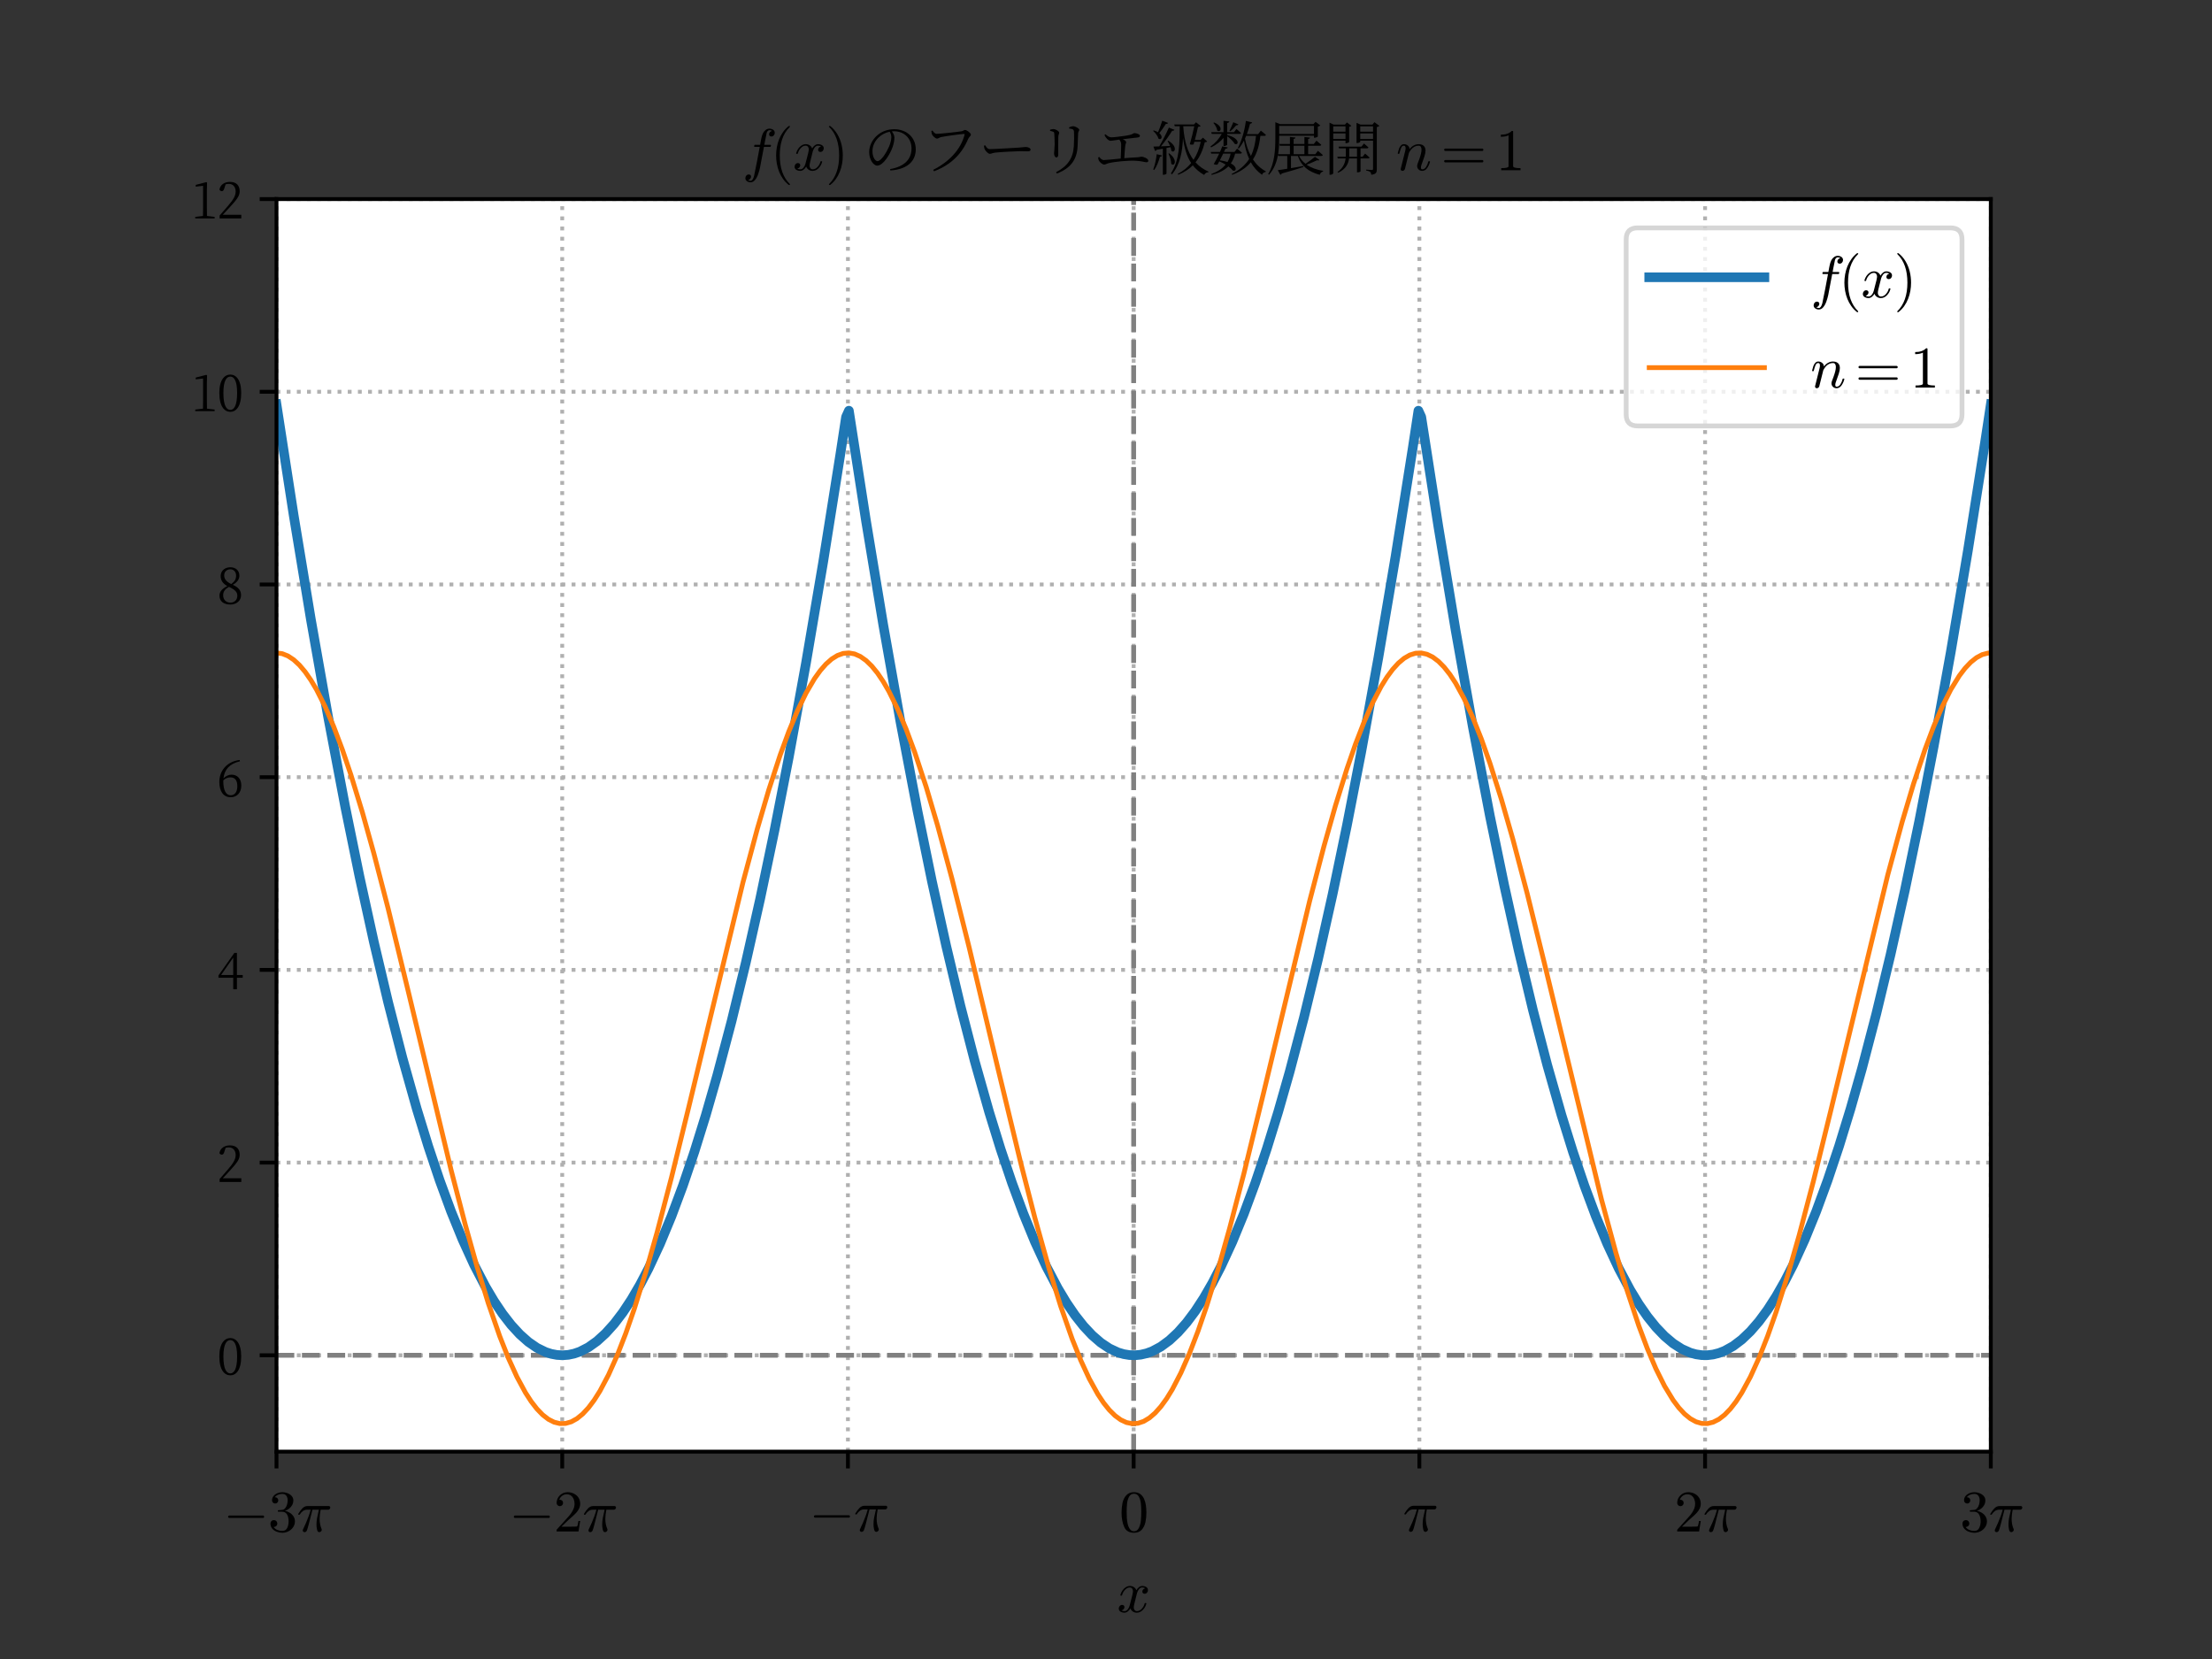 <?xml version="1.0" encoding="UTF-8" standalone="no"?>
<svg xmlns:xlink="http://www.w3.org/1999/xlink" xmlns="http://www.w3.org/2000/svg" width="460.8pt" height="345.6pt" viewBox="0 0 460.8 345.6" version="1.1">
  <rect x="0" y="0" width="460.8" height="345.6" fill="#333333" stroke="none"/>
  <defs>
    <style type="text/css">*{stroke-linejoin: round; stroke-linecap: butt}</style>
  </defs>
  <g id="figure_1">
    <g id="patch_1">
      <path d="M 0 345.6  L 460.8 345.6  L 460.8 0  L 0 0  L 0 345.6  z " style="fill: none"></path>
    </g>
    <g id="axes_1">
      <g id="patch_2">
        <path d="M 57.6 302.4  L 414.72 302.4  L 414.72 41.472  L 57.6 41.472  z " style="fill: #ffffff"></path>
      </g>
      <g id="matplotlib.axis_1">
        <g id="xtick_1">
          <g id="line2d_1">
            <path d="M 57.6 302.4  L 57.6 41.472  " clip-path="url(#p62469525cd)" style="fill: none; stroke-dasharray: 0.8,1.32; stroke-dashoffset: 0; stroke: #b0b0b0; stroke-width: 0.8"></path>
          </g>
          <g id="line2d_2">
            <defs>
              <path id="m2e31dac39f" d="M 0 0  L 0 3.5  " style="stroke: #000000; stroke-width: 0.8"></path>
            </defs>
            <g>
              <use xlink:href="#m2e31dac39f" x="57.6" y="302.4" style="stroke: #000000; stroke-width: 0.8"></use>
            </g>
          </g>
          <g id="text_1">
            <!-- $-3\pi$ -->
            <g transform="translate(46.5 319.084) scale(0.12 -0.12)">
              <defs>
                <path id="Cmsy10-a1" d="M 653 1472  Q 600 1472 565 1512  Q 531 1553 531 1600  Q 531 1647 565 1687  Q 600 1728 653 1728  L 4325 1728  Q 4375 1728 4408 1687  Q 4441 1647 4441 1600  Q 4441 1553 4408 1512  Q 4375 1472 4325 1472  L 653 1472  z " transform="scale(0.016)"></path>
                <path id="Cmr10-33" d="M 609 494  Q 759 275 1012 169  Q 1266 63 1556 63  Q 1928 63 2084 380  Q 2241 697 2241 1100  Q 2241 1281 2208 1462  Q 2175 1644 2097 1800  Q 2019 1956 1883 2050  Q 1747 2144 1550 2144  L 1125 2144  Q 1069 2144 1069 2203  L 1069 2259  Q 1069 2309 1125 2309  L 1478 2338  Q 1703 2338 1851 2506  Q 2000 2675 2069 2917  Q 2138 3159 2138 3378  Q 2138 3684 1994 3881  Q 1850 4078 1556 4078  Q 1313 4078 1091 3986  Q 869 3894 738 3706  Q 750 3709 759 3711  Q 769 3713 781 3713  Q 925 3713 1022 3613  Q 1119 3513 1119 3372  Q 1119 3234 1022 3134  Q 925 3034 781 3034  Q 641 3034 541 3134  Q 441 3234 441 3372  Q 441 3647 606 3850  Q 772 4053 1033 4158  Q 1294 4263 1556 4263  Q 1750 4263 1965 4205  Q 2181 4147 2356 4039  Q 2531 3931 2642 3762  Q 2753 3594 2753 3378  Q 2753 3109 2633 2881  Q 2513 2653 2303 2487  Q 2094 2322 1844 2241  Q 2122 2188 2372 2031  Q 2622 1875 2773 1631  Q 2925 1388 2925 1106  Q 2925 753 2731 467  Q 2538 181 2222 20  Q 1906 -141 1556 -141  Q 1256 -141 954 -26  Q 653 88 461 316  Q 269 544 269 863  Q 269 1022 375 1128  Q 481 1234 641 1234  Q 744 1234 830 1186  Q 916 1138 964 1050  Q 1013 963 1013 863  Q 1013 706 903 600  Q 794 494 641 494  L 609 494  z " transform="scale(0.016)"></path>
                <path id="Cmmi10-bc" d="M 647 109  Q 647 144 672 213  Q 850 584 1004 942  Q 1159 1300 1282 1639  Q 1406 1978 1509 2363  L 1100 2363  Q 866 2363 662 2216  Q 459 2069 325 1844  Q 313 1819 288 1819  L 213 1819  Q 153 1819 153 1881  Q 153 1894 166 1919  Q 375 2275 614 2517  Q 853 2759 1153 2759  L 3475 2759  Q 3541 2759 3587 2715  Q 3634 2672 3634 2597  Q 3634 2503 3567 2433  Q 3500 2363 3406 2363  L 2591 2363  Q 2488 1859 2478 1381  Q 2478 766 2694 269  Q 2713 231 2713 191  Q 2713 122 2672 62  Q 2631 3 2567 -34  Q 2503 -72 2431 -72  Q 2263 -72 2200 203  Q 2138 478 2138 738  Q 2138 1103 2200 1442  Q 2263 1781 2400 2363  L 1703 2363  Q 1197 313 1094 103  Q 1003 -72 844 -72  Q 766 -72 706 -20  Q 647 31 647 109  z " transform="scale(0.016)"></path>
              </defs>
              <use xlink:href="#Cmsy10-a1" transform="translate(0 0.391)"></use>
              <use xlink:href="#Cmr10-33" transform="translate(77.686 0.391)"></use>
              <use xlink:href="#Cmmi10-bc" transform="translate(127.686 0.391)"></use>
            </g>
          </g>
        </g>
        <g id="xtick_2">
          <g id="line2d_3">
            <path d="M 117.12 302.4  L 117.12 41.472  " clip-path="url(#p62469525cd)" style="fill: none; stroke-dasharray: 0.8,1.32; stroke-dashoffset: 0; stroke: #b0b0b0; stroke-width: 0.8"></path>
          </g>
          <g id="line2d_4">
            <g>
              <use xlink:href="#m2e31dac39f" x="117.12" y="302.4" style="stroke: #000000; stroke-width: 0.8"></use>
            </g>
          </g>
          <g id="text_2">
            <!-- $-2 \pi$ -->
            <g transform="translate(106.02 319.084) scale(0.12 -0.12)">
              <defs>
                <path id="Cmr10-32" d="M 319 0  L 319 172  Q 319 188 331 206  L 1325 1306  Q 1550 1550 1690 1715  Q 1831 1881 1968 2097  Q 2106 2313 2186 2536  Q 2266 2759 2266 3009  Q 2266 3272 2169 3511  Q 2072 3750 1880 3894  Q 1688 4038 1416 4038  Q 1138 4038 916 3870  Q 694 3703 603 3438  Q 628 3444 672 3444  Q 816 3444 917 3347  Q 1019 3250 1019 3097  Q 1019 2950 917 2848  Q 816 2747 672 2747  Q 522 2747 420 2851  Q 319 2956 319 3097  Q 319 3338 409 3548  Q 500 3759 670 3923  Q 841 4088 1055 4175  Q 1269 4263 1509 4263  Q 1875 4263 2190 4108  Q 2506 3953 2690 3670  Q 2875 3388 2875 3009  Q 2875 2731 2753 2481  Q 2631 2231 2440 2026  Q 2250 1822 1953 1562  Q 1656 1303 1563 1216  L 838 519  L 1453 519  Q 1906 519 2211 526  Q 2516 534 2534 550  Q 2609 631 2688 1141  L 2875 1141  L 2694 0  L 319 0  z " transform="scale(0.016)"></path>
              </defs>
              <use xlink:href="#Cmsy10-a1" transform="translate(0 0.391)"></use>
              <use xlink:href="#Cmr10-32" transform="translate(77.686 0.391)"></use>
              <use xlink:href="#Cmmi10-bc" transform="translate(127.686 0.391)"></use>
            </g>
          </g>
        </g>
        <g id="xtick_3">
          <g id="line2d_5">
            <path d="M 176.64 302.4  L 176.64 41.472  " clip-path="url(#p62469525cd)" style="fill: none; stroke-dasharray: 0.8,1.32; stroke-dashoffset: 0; stroke: #b0b0b0; stroke-width: 0.8"></path>
          </g>
          <g id="line2d_6">
            <g>
              <use xlink:href="#m2e31dac39f" x="176.64" y="302.4" style="stroke: #000000; stroke-width: 0.8"></use>
            </g>
          </g>
          <g id="text_3">
            <!-- $-\pi$ -->
            <g transform="translate(168.54 319.084) scale(0.12 -0.12)">
              <use xlink:href="#Cmsy10-a1" transform="translate(0 0.891)"></use>
              <use xlink:href="#Cmmi10-bc" transform="translate(77.686 0.891)"></use>
            </g>
          </g>
        </g>
        <g id="xtick_4">
          <g id="line2d_7">
            <path d="M 236.16 302.4  L 236.16 41.472  " clip-path="url(#p62469525cd)" style="fill: none; stroke-dasharray: 0.8,1.32; stroke-dashoffset: 0; stroke: #b0b0b0; stroke-width: 0.8"></path>
          </g>
          <g id="line2d_8">
            <g>
              <use xlink:href="#m2e31dac39f" x="236.16" y="302.4" style="stroke: #000000; stroke-width: 0.8"></use>
            </g>
          </g>
          <g id="text_4">
            <!-- $0$ -->
            <g transform="translate(233.16 319.084) scale(0.12 -0.12)">
              <defs>
                <path id="Cmr10-30" d="M 1600 -141  Q 816 -141 533 504  Q 250 1150 250 2041  Q 250 2597 351 3087  Q 453 3578 754 3920  Q 1056 4263 1600 4263  Q 2022 4263 2290 4056  Q 2559 3850 2700 3523  Q 2841 3197 2892 2823  Q 2944 2450 2944 2041  Q 2944 1491 2842 1011  Q 2741 531 2444 195  Q 2147 -141 1600 -141  z M 1600 25  Q 1956 25 2131 390  Q 2306 756 2347 1200  Q 2388 1644 2388 2144  Q 2388 2625 2347 3031  Q 2306 3438 2132 3767  Q 1959 4097 1600 4097  Q 1238 4097 1063 3765  Q 888 3434 847 3029  Q 806 2625 806 2144  Q 806 1788 823 1472  Q 841 1156 916 820  Q 991 484 1158 254  Q 1325 25 1600 25  z " transform="scale(0.016)"></path>
              </defs>
              <use xlink:href="#Cmr10-30" transform="translate(0 0.391)"></use>
            </g>
          </g>
        </g>
        <g id="xtick_5">
          <g id="line2d_9">
            <path d="M 295.68 302.4  L 295.68 41.472  " clip-path="url(#p62469525cd)" style="fill: none; stroke-dasharray: 0.8,1.32; stroke-dashoffset: 0; stroke: #b0b0b0; stroke-width: 0.8"></path>
          </g>
          <g id="line2d_10">
            <g>
              <use xlink:href="#m2e31dac39f" x="295.68" y="302.4" style="stroke: #000000; stroke-width: 0.8"></use>
            </g>
          </g>
          <g id="text_5">
            <!-- $\pi$ -->
            <g transform="translate(292.26 319.084) scale(0.12 -0.12)">
              <use xlink:href="#Cmmi10-bc" transform="translate(0 0.891)"></use>
            </g>
          </g>
        </g>
        <g id="xtick_6">
          <g id="line2d_11">
            <path d="M 355.2 302.4  L 355.2 41.472  " clip-path="url(#p62469525cd)" style="fill: none; stroke-dasharray: 0.8,1.32; stroke-dashoffset: 0; stroke: #b0b0b0; stroke-width: 0.8"></path>
          </g>
          <g id="line2d_12">
            <g>
              <use xlink:href="#m2e31dac39f" x="355.2" y="302.4" style="stroke: #000000; stroke-width: 0.8"></use>
            </g>
          </g>
          <g id="text_6">
            <!-- $2\pi$ -->
            <g transform="translate(348.78 319.084) scale(0.12 -0.12)">
              <use xlink:href="#Cmr10-32" transform="translate(0 0.391)"></use>
              <use xlink:href="#Cmmi10-bc" transform="translate(50 0.391)"></use>
            </g>
          </g>
        </g>
        <g id="xtick_7">
          <g id="line2d_13">
            <path d="M 414.72 302.4  L 414.72 41.472  " clip-path="url(#p62469525cd)" style="fill: none; stroke-dasharray: 0.8,1.32; stroke-dashoffset: 0; stroke: #b0b0b0; stroke-width: 0.8"></path>
          </g>
          <g id="line2d_14">
            <g>
              <use xlink:href="#m2e31dac39f" x="414.72" y="302.4" style="stroke: #000000; stroke-width: 0.8"></use>
            </g>
          </g>
          <g id="text_7">
            <!-- $3\pi$ -->
            <g transform="translate(408.3 319.084) scale(0.12 -0.12)">
              <use xlink:href="#Cmr10-33" transform="translate(0 0.391)"></use>
              <use xlink:href="#Cmmi10-bc" transform="translate(50 0.391)"></use>
            </g>
          </g>
        </g>
        <g id="text_8">
          <!-- $x$ -->
          <g transform="translate(232.68 335.913) scale(0.12 -0.12)">
            <defs>
              <path id="Cmmi10-78" d="M 500 184  Q 613 97 819 97  Q 1019 97 1172 289  Q 1325 481 1381 709  L 1672 1844  Q 1741 2153 1741 2266  Q 1741 2425 1652 2544  Q 1563 2663 1403 2663  Q 1200 2663 1022 2536  Q 844 2409 722 2214  Q 600 2019 550 1819  Q 538 1778 500 1778  L 422 1778  Q 372 1778 372 1838  L 372 1856  Q 434 2094 584 2320  Q 734 2547 951 2687  Q 1169 2828 1416 2828  Q 1650 2828 1839 2703  Q 2028 2578 2106 2363  Q 2216 2559 2386 2693  Q 2556 2828 2759 2828  Q 2897 2828 3040 2779  Q 3184 2731 3275 2631  Q 3366 2531 3366 2381  Q 3366 2219 3261 2101  Q 3156 1984 2994 1984  Q 2891 1984 2822 2050  Q 2753 2116 2753 2216  Q 2753 2350 2845 2451  Q 2938 2553 3066 2572  Q 2950 2663 2747 2663  Q 2541 2663 2389 2472  Q 2238 2281 2175 2047  L 1894 916  Q 1825 659 1825 494  Q 1825 331 1917 214  Q 2009 97 2163 97  Q 2463 97 2698 361  Q 2934 625 3009 941  Q 3022 978 3059 978  L 3138 978  Q 3163 978 3178 961  Q 3194 944 3194 922  Q 3194 916 3188 903  Q 3097 522 2806 225  Q 2516 -72 2150 -72  Q 1916 -72 1727 54  Q 1538 181 1459 397  Q 1359 209 1182 68  Q 1006 -72 806 -72  Q 669 -72 523 -23  Q 378 25 287 125  Q 197 225 197 378  Q 197 528 301 651  Q 406 775 563 775  Q 669 775 741 711  Q 813 647 813 544  Q 813 409 723 309  Q 634 209 500 184  z " transform="scale(0.016)"></path>
            </defs>
            <use xlink:href="#Cmmi10-78" transform="translate(0 0.812)"></use>
          </g>
        </g>
      </g>
      <g id="matplotlib.axis_2">
        <g id="ytick_1">
          <g id="line2d_15">
            <path d="M 57.6 282.329  L 414.72 282.329  " clip-path="url(#p62469525cd)" style="fill: none; stroke-dasharray: 0.8,1.32; stroke-dashoffset: 0; stroke: #b0b0b0; stroke-width: 0.8"></path>
          </g>
          <g id="line2d_16">
            <defs>
              <path id="mdd6e381e45" d="M 0 0  L -3.5 0  " style="stroke: #000000; stroke-width: 0.8"></path>
            </defs>
            <g>
              <use xlink:href="#mdd6e381e45" x="57.6" y="282.329" style="stroke: #000000; stroke-width: 0.8"></use>
            </g>
          </g>
          <g id="text_9">
            <!-- 0 -->
            <g transform="translate(45.209 286.364) scale(0.1 -0.1)">
              <defs>
                <path id="NotoSerifCJKjp-Regular-30" d="M 832 2374  C 832 4032 1274 4499 1734 4499  C 2182 4499 2618 4032 2618 2374  C 2618 640 2182 166 1734 166  C 1274 166 832 634 832 2374  z M 1734 4762  C 1005 4762 301 4109 301 2374  C 301 563 1005 -90 1734 -90  C 2458 -90 3149 563 3149 2374  C 3149 4109 2458 4762 1734 4762  z " transform="scale(0.016)"></path>
              </defs>
              <use xlink:href="#NotoSerifCJKjp-Regular-30"></use>
            </g>
          </g>
        </g>
        <g id="ytick_2">
          <g id="line2d_17">
            <path d="M 57.6 242.186  L 414.72 242.186  " clip-path="url(#p62469525cd)" style="fill: none; stroke-dasharray: 0.8,1.32; stroke-dashoffset: 0; stroke: #b0b0b0; stroke-width: 0.8"></path>
          </g>
          <g id="line2d_18">
            <g>
              <use xlink:href="#mdd6e381e45" x="57.6" y="242.186" style="stroke: #000000; stroke-width: 0.8"></use>
            </g>
          </g>
          <g id="text_10">
            <!-- 2 -->
            <g transform="translate(45.209 246.221) scale(0.1 -0.1)">
              <defs>
                <path id="NotoSerifCJKjp-Regular-32" d="M 755 480  C 1107 864 1440 1216 1619 1414  C 2624 2502 2950 2950 2950 3539  C 2950 4262 2547 4762 1683 4762  C 1018 4762 422 4422 314 3750  C 384 3629 480 3552 621 3552  C 787 3552 883 3674 960 3949  L 1120 4442  C 1274 4486 1421 4499 1542 4499  C 2093 4499 2426 4096 2426 3507  C 2426 2963 2125 2445 1440 1651  C 1133 1293 742 832 339 384  L 339 0  L 3162 0  L 3162 480  L 755 480  z " transform="scale(0.016)"></path>
              </defs>
              <use xlink:href="#NotoSerifCJKjp-Regular-32"></use>
            </g>
          </g>
        </g>
        <g id="ytick_3">
          <g id="line2d_19">
            <path d="M 57.6 202.043  L 414.72 202.043  " clip-path="url(#p62469525cd)" style="fill: none; stroke-dasharray: 0.8,1.32; stroke-dashoffset: 0; stroke: #b0b0b0; stroke-width: 0.8"></path>
          </g>
          <g id="line2d_20">
            <g>
              <use xlink:href="#mdd6e381e45" x="57.6" y="202.043" style="stroke: #000000; stroke-width: 0.8"></use>
            </g>
          </g>
          <g id="text_11">
            <!-- 4 -->
            <g transform="translate(45.209 206.078) scale(0.1 -0.1)">
              <defs>
                <path id="NotoSerifCJKjp-Regular-34" d="M 531 1856  L 2112 4128  L 2112 1856  L 531 1856  z M 3347 1856  L 2592 1856  L 2592 4736  L 2259 4736  L 186 1792  L 186 1498  L 2112 1498  L 2112 0  L 2592 0  L 2592 1498  L 3347 1498  L 3347 1856  z " transform="scale(0.016)"></path>
              </defs>
              <use xlink:href="#NotoSerifCJKjp-Regular-34"></use>
            </g>
          </g>
        </g>
        <g id="ytick_4">
          <g id="line2d_21">
            <path d="M 57.6 161.9  L 414.72 161.9  " clip-path="url(#p62469525cd)" style="fill: none; stroke-dasharray: 0.8,1.32; stroke-dashoffset: 0; stroke: #b0b0b0; stroke-width: 0.8"></path>
          </g>
          <g id="line2d_22">
            <g>
              <use xlink:href="#mdd6e381e45" x="57.6" y="161.9" style="stroke: #000000; stroke-width: 0.8"></use>
            </g>
          </g>
          <g id="text_12">
            <!-- 6 -->
            <g transform="translate(45.209 165.935) scale(0.1 -0.1)">
              <defs>
                <path id="NotoSerifCJKjp-Regular-36" d="M 1779 166  C 1178 166 819 800 819 1971  C 819 2016 819 2067 819 2112  C 1114 2400 1453 2496 1779 2496  C 2298 2496 2643 2144 2643 1357  C 2643 570 2298 166 1779 166  z M 2950 4762  C 1248 4557 301 3328 301 1894  C 301 653 858 -90 1766 -90  C 2579 -90 3162 474 3162 1446  C 3162 2304 2650 2848 1901 2848  C 1510 2848 1139 2675 838 2362  C 960 3514 1638 4282 2982 4589  L 2950 4762  z " transform="scale(0.016)"></path>
              </defs>
              <use xlink:href="#NotoSerifCJKjp-Regular-36"></use>
            </g>
          </g>
        </g>
        <g id="ytick_5">
          <g id="line2d_23">
            <path d="M 57.6 121.758  L 414.72 121.758  " clip-path="url(#p62469525cd)" style="fill: none; stroke-dasharray: 0.8,1.32; stroke-dashoffset: 0; stroke: #b0b0b0; stroke-width: 0.8"></path>
          </g>
          <g id="line2d_24">
            <g>
              <use xlink:href="#mdd6e381e45" x="57.6" y="121.758" style="stroke: #000000; stroke-width: 0.8"></use>
            </g>
          </g>
          <g id="text_13">
            <!-- 8 -->
            <g transform="translate(45.209 125.793) scale(0.1 -0.1)">
              <defs>
                <path id="NotoSerifCJKjp-Regular-38" d="M 1741 160  C 1171 160 800 550 800 1114  C 800 1613 1037 1907 1549 2214  C 2387 1830 2643 1510 2643 1062  C 2643 531 2291 160 1741 160  z M 934 3712  C 934 4205 1306 4499 1728 4499  C 2214 4499 2483 4122 2483 3686  C 2483 3219 2310 2912 1850 2579  C 1120 2925 934 3309 934 3712  z M 2054 2483  C 2720 2848 2912 3296 2912 3680  C 2912 4307 2458 4762 1741 4762  C 1037 4762 474 4320 474 3629  C 474 3091 730 2643 1344 2317  C 672 1984 320 1600 320 1062  C 320 326 883 -90 1728 -90  C 2534 -90 3130 403 3130 1126  C 3130 1741 2810 2131 2054 2483  z " transform="scale(0.016)"></path>
              </defs>
              <use xlink:href="#NotoSerifCJKjp-Regular-38"></use>
            </g>
          </g>
        </g>
        <g id="ytick_6">
          <g id="line2d_25">
            <path d="M 57.6 81.615  L 414.72 81.615  " clip-path="url(#p62469525cd)" style="fill: none; stroke-dasharray: 0.8,1.32; stroke-dashoffset: 0; stroke: #b0b0b0; stroke-width: 0.8"></path>
          </g>
          <g id="line2d_26">
            <g>
              <use xlink:href="#mdd6e381e45" x="57.6" y="81.615" style="stroke: #000000; stroke-width: 0.8"></use>
            </g>
          </g>
          <g id="text_14">
            <!-- 10 -->
            <g transform="translate(39.819 85.65) scale(0.1 -0.1)">
              <defs>
                <path id="NotoSerifCJKjp-Regular-31" d="M 2061 326  C 2054 710 2048 1088 2048 1466  L 2048 3661  L 2074 4659  L 1978 4730  L 595 4371  L 595 4141  L 1555 4250  L 1555 1466  C 1555 1088 1549 710 1542 326  L 531 205  L 531 0  L 3059 0  L 3059 205  L 2061 326  z " transform="scale(0.016)"></path>
              </defs>
              <use xlink:href="#NotoSerifCJKjp-Regular-31"></use>
              <use xlink:href="#NotoSerifCJKjp-Regular-30" x="53.9"></use>
            </g>
          </g>
        </g>
        <g id="ytick_7">
          <g id="line2d_27">
            <path d="M 57.6 41.472  L 414.72 41.472  " clip-path="url(#p62469525cd)" style="fill: none; stroke-dasharray: 0.8,1.32; stroke-dashoffset: 0; stroke: #b0b0b0; stroke-width: 0.8"></path>
          </g>
          <g id="line2d_28">
            <g>
              <use xlink:href="#mdd6e381e45" x="57.6" y="41.472" style="stroke: #000000; stroke-width: 0.8"></use>
            </g>
          </g>
          <g id="text_15">
            <!-- 12 -->
            <g transform="translate(39.819 45.507) scale(0.1 -0.1)">
              <use xlink:href="#NotoSerifCJKjp-Regular-31"></use>
              <use xlink:href="#NotoSerifCJKjp-Regular-32" x="53.9"></use>
            </g>
          </g>
        </g>
      </g>
      <g id="line2d_29">
        <path d="M 57.6 282.329  L 414.72 282.329  " clip-path="url(#p62469525cd)" style="fill: none; stroke-dasharray: 3.7,1.6; stroke-dashoffset: 0; stroke: #808080"></path>
      </g>
      <g id="line2d_30">
        <path d="M 236.16 302.4  L 236.16 41.472  " clip-path="url(#p62469525cd)" style="fill: none; stroke-dasharray: 3.7,1.6; stroke-dashoffset: 0; stroke: #808080"></path>
      </g>
      <g id="line2d_31">
        <path d="M 57.6 84.232  L 61.177 107.328  L 64.754 128.992  L 68.331 149.226  L 71.909 168.029  L 74.89 182.604  L 77.871 196.186  L 80.852 208.774  L 83.833 220.368  L 86.813 230.969  L 89.198 238.734  L 91.583 245.862  L 93.968 252.355  L 96.353 258.212  L 98.737 263.433  L 101.122 268.017  L 102.911 271.039  L 104.699 273.702  L 106.488 276.008  L 108.276 277.955  L 110.065 279.545  L 111.854 280.778  L 113.642 281.652  L 114.835 282.037  L 116.027 282.262  L 117.219 282.328  L 118.412 282.235  L 119.604 281.984  L 120.797 281.573  L 122.585 280.658  L 124.374 279.386  L 126.162 277.757  L 127.951 275.769  L 129.739 273.424  L 131.528 270.721  L 133.317 267.66  L 135.105 264.241  L 137.49 259.126  L 139.875 253.376  L 142.259 246.989  L 144.644 239.966  L 147.029 232.307  L 149.414 224.012  L 152.395 212.749  L 155.376 200.493  L 158.357 187.242  L 161.338 172.998  L 164.319 157.759  L 167.896 138.162  L 171.473 117.133  L 175.05 94.673  L 176.243 86.869  L 176.839 85.553  L 180.416 108.569  L 183.993 130.154  L 187.57 150.308  L 191.147 169.031  L 194.128 183.541  L 197.109 197.056  L 200.09 209.578  L 203.071 221.106  L 206.052 231.64  L 208.437 239.352  L 210.822 246.428  L 213.207 252.868  L 215.591 258.671  L 217.976 263.839  L 220.361 268.371  L 222.149 271.352  L 223.938 273.976  L 225.727 276.242  L 227.515 278.15  L 229.304 279.7  L 231.092 280.893  L 232.881 281.727  L 234.073 282.085  L 235.266 282.284  L 236.458 282.324  L 237.65 282.204  L 238.843 281.926  L 240.035 281.489  L 241.824 280.535  L 243.612 279.223  L 245.401 277.553  L 247.19 275.526  L 248.978 273.141  L 250.767 270.398  L 252.555 267.297  L 254.344 263.839  L 256.729 258.671  L 259.113 252.868  L 261.498 246.428  L 263.883 239.352  L 266.268 231.64  L 268.653 223.292  L 271.634 211.963  L 274.614 199.64  L 277.595 186.323  L 280.576 172.013  L 283.557 156.708  L 287.135 137.031  L 290.712 115.923  L 294.289 93.384  L 295.481 85.553  L 296.077 86.869  L 299.655 109.806  L 303.232 131.311  L 306.809 151.386  L 310.386 170.029  L 313.367 184.473  L 316.348 197.922  L 319.329 210.377  L 322.31 221.839  L 325.291 232.307  L 327.676 239.966  L 330.061 246.989  L 332.445 253.376  L 334.83 259.126  L 337.215 264.241  L 339.6 268.72  L 341.388 271.661  L 343.177 274.245  L 344.965 276.471  L 346.754 278.34  L 348.543 279.85  L 350.331 281.003  L 352.12 281.798  L 353.312 282.129  L 354.504 282.302  L 355.697 282.315  L 356.889 282.169  L 358.082 281.864  L 359.274 281.401  L 361.063 280.407  L 362.851 279.055  L 364.64 277.346  L 366.428 275.279  L 368.217 272.854  L 370.005 270.071  L 371.794 266.931  L 373.583 263.433  L 375.967 258.212  L 378.352 252.355  L 380.737 245.862  L 383.122 238.734  L 385.507 230.969  L 387.891 222.568  L 390.872 211.172  L 393.853 198.783  L 396.834 185.4  L 399.815 171.023  L 402.796 155.653  L 406.373 135.896  L 409.95 114.708  L 413.528 92.09  L 414.72 84.232  L 414.72 84.232  " clip-path="url(#p62469525cd)" style="fill: none; stroke: #1f77b4; stroke-width: 2; stroke-linecap: square"></path>
      </g>
      <g id="line2d_32">
        <path d="M 57.6 136.011  L 58.792 136.17  L 59.985 136.646  L 61.177 137.438  L 62.37 138.542  L 63.562 139.953  L 64.754 141.667  L 65.947 143.677  L 67.735 147.228  L 69.524 151.394  L 71.312 156.137  L 73.101 161.417  L 75.486 169.208  L 77.871 177.744  L 80.852 189.255  L 85.025 206.426  L 93.968 243.734  L 96.949 255.218  L 99.334 263.725  L 101.718 271.482  L 104.103 278.366  L 105.892 282.89  L 107.68 286.821  L 109.469 290.124  L 110.661 291.962  L 111.854 293.5  L 113.046 294.733  L 114.238 295.655  L 115.431 296.263  L 116.623 296.554  L 117.816 296.528  L 119.008 296.184  L 120.2 295.523  L 121.393 294.549  L 122.585 293.265  L 123.777 291.676  L 124.97 289.789  L 126.758 286.415  L 128.547 282.416  L 130.336 277.829  L 132.124 272.693  L 134.509 265.074  L 136.894 256.682  L 139.875 245.31  L 143.452 230.744  L 154.78 183.782  L 157.761 172.682  L 160.145 164.565  L 162.53 157.266  L 164.319 152.399  L 166.107 148.102  L 167.896 144.411  L 169.684 141.361  L 170.877 139.697  L 172.069 138.336  L 173.262 137.284  L 174.454 136.545  L 175.646 136.121  L 176.839 136.015  L 178.031 136.227  L 179.224 136.756  L 180.416 137.6  L 181.608 138.756  L 182.801 140.218  L 183.993 141.982  L 185.185 144.04  L 186.974 147.661  L 188.763 151.893  L 190.551 156.698  L 192.936 163.923  L 195.321 171.977  L 198.302 183.014  L 201.879 197.319  L 207.841 222.396  L 212.61 242.145  L 215.591 253.736  L 218.572 264.402  L 220.957 272.091  L 223.342 278.897  L 225.13 283.357  L 226.919 287.219  L 228.708 290.45  L 229.9 292.239  L 231.092 293.727  L 232.285 294.908  L 233.477 295.778  L 234.67 296.334  L 235.862 296.572  L 237.054 296.493  L 238.247 296.095  L 239.439 295.382  L 240.631 294.356  L 241.824 293.021  L 243.016 291.382  L 244.209 289.445  L 245.997 286.001  L 247.786 281.935  L 249.574 277.284  L 251.363 272.091  L 253.748 264.402  L 256.132 255.952  L 259.113 244.524  L 263.287 227.419  L 272.826 187.675  L 275.807 176.275  L 278.192 167.854  L 280.576 160.2  L 282.365 155.035  L 284.154 150.416  L 285.942 146.384  L 287.731 142.975  L 288.923 141.063  L 290.116 139.449  L 291.308 138.139  L 292.5 137.139  L 293.693 136.452  L 294.885 136.082  L 296.077 136.029  L 297.27 136.293  L 298.462 136.875  L 299.655 137.771  L 300.847 138.978  L 302.039 140.491  L 303.232 142.305  L 305.02 145.572  L 306.809 149.468  L 308.598 153.96  L 310.386 159.007  L 312.771 166.522  L 315.156 174.824  L 318.137 186.108  L 321.714 200.608  L 333.638 249.961  L 336.619 260.966  L 339.003 268.988  L 341.388 276.176  L 343.177 280.95  L 344.965 285.149  L 346.754 288.735  L 348.543 291.676  L 349.735 293.265  L 350.927 294.549  L 352.12 295.523  L 353.312 296.184  L 354.504 296.528  L 355.697 296.554  L 356.889 296.263  L 358.082 295.655  L 359.274 294.733  L 360.466 293.5  L 361.659 291.962  L 362.851 290.124  L 364.64 286.821  L 366.428 282.89  L 368.217 278.366  L 370.005 273.29  L 372.39 265.74  L 374.775 257.408  L 377.756 246.094  L 381.333 231.572  L 393.257 182.25  L 396.238 171.277  L 398.623 163.288  L 401.008 156.137  L 402.796 151.394  L 404.585 147.228  L 406.373 143.677  L 408.162 140.773  L 409.354 139.209  L 410.547 137.951  L 411.739 137.003  L 412.931 136.368  L 414.124 136.051  L 414.72 136.011  L 414.72 136.011  " clip-path="url(#p62469525cd)" style="fill: none; stroke: #ff7f0e; stroke-linecap: square"></path>
      </g>
      <g id="patch_3">
        <path d="M 57.6 302.4  L 57.6 41.472  " style="fill: none; stroke: #000000; stroke-width: 0.8; stroke-linejoin: miter; stroke-linecap: square"></path>
      </g>
      <g id="patch_4">
        <path d="M 414.72 302.4  L 414.72 41.472  " style="fill: none; stroke: #000000; stroke-width: 0.8; stroke-linejoin: miter; stroke-linecap: square"></path>
      </g>
      <g id="patch_5">
        <path d="M 57.6 302.4  L 414.72 302.4  " style="fill: none; stroke: #000000; stroke-width: 0.8; stroke-linejoin: miter; stroke-linecap: square"></path>
      </g>
      <g id="patch_6">
        <path d="M 57.6 41.472  L 414.72 41.472  " style="fill: none; stroke: #000000; stroke-width: 0.8; stroke-linejoin: miter; stroke-linecap: square"></path>
      </g>
      <g id="text_16">
        <!-- $f(x)$ のフーリエ級数展開 $n=1$ -->
        <g transform="translate(154.62 35.472) scale(0.12 -0.12)">
          <defs>
            <path id="Cmmi10-66" d="M 622 -1056  Q 741 -1147 909 -1147  Q 1138 -1147 1281 -641  Q 1341 -397 1606 966  L 1900 2534  L 1350 2534  Q 1288 2534 1288 2619  Q 1313 2759 1369 2759  L 1941 2759  L 2016 3175  Q 2053 3369 2084 3508  Q 2116 3647 2152 3765  Q 2188 3884 2259 4031  Q 2369 4241 2555 4377  Q 2741 4513 2956 4513  Q 3097 4513 3230 4461  Q 3363 4409 3447 4306  Q 3531 4203 3531 4063  Q 3531 3900 3423 3779  Q 3316 3659 3163 3659  Q 3059 3659 2986 3723  Q 2913 3788 2913 3891  Q 2913 4031 3008 4136  Q 3103 4241 3244 4256  Q 3125 4347 2950 4347  Q 2853 4347 2767 4256  Q 2681 4166 2656 4063  Q 2616 3900 2478 3181  L 2400 2759  L 3059 2759  Q 3122 2759 3122 2675  Q 3119 2659 3109 2620  Q 3100 2581 3083 2557  Q 3066 2534 3041 2534  L 2356 2534  L 2059 972  Q 2003 631 1929 279  Q 1856 -72 1723 -442  Q 1591 -813 1384 -1063  Q 1178 -1313 897 -1313  Q 681 -1313 511 -1189  Q 341 -1066 341 -863  Q 341 -700 445 -579  Q 550 -459 709 -459  Q 816 -459 887 -523  Q 959 -588 959 -691  Q 959 -828 857 -942  Q 756 -1056 622 -1056  z " transform="scale(0.016)"></path>
            <path id="Cmr10-28" d="M 1984 -1588  Q 1628 -1306 1370 -942  Q 1113 -578 948 -165  Q 784 247 703 697  Q 622 1147 622 1600  Q 622 2059 703 2509  Q 784 2959 951 3375  Q 1119 3791 1378 4153  Q 1638 4516 1984 4788  Q 1984 4800 2016 4800  L 2075 4800  Q 2094 4800 2109 4783  Q 2125 4766 2125 4744  Q 2125 4716 2113 4703  Q 1800 4397 1592 4047  Q 1384 3697 1257 3301  Q 1131 2906 1075 2482  Q 1019 2059 1019 1600  Q 1019 -434 2106 -1491  Q 2125 -1509 2125 -1544  Q 2125 -1559 2108 -1579  Q 2091 -1600 2075 -1600  L 2016 -1600  Q 1984 -1600 1984 -1588  z " transform="scale(0.016)"></path>
            <path id="Cmr10-29" d="M 416 -1600  Q 359 -1600 359 -1544  Q 359 -1516 372 -1503  Q 1466 -434 1466 1600  Q 1466 3634 384 4691  Q 359 4706 359 4744  Q 359 4766 376 4783  Q 394 4800 416 4800  L 475 4800  Q 494 4800 506 4788  Q 966 4425 1272 3906  Q 1578 3388 1720 2800  Q 1863 2213 1863 1600  Q 1863 1147 1786 708  Q 1709 269 1542 -157  Q 1375 -584 1119 -945  Q 863 -1306 506 -1588  Q 494 -1600 475 -1600  L 416 -1600  z " transform="scale(0.016)"></path>
            <path id="NotoSerifCJKjp-Regular-20" transform="scale(0.016)"></path>
            <path id="NotoSerifCJKjp-Regular-306e" d="M 3091 3590  C 3091 3302 2982 2912 2861 2605  C 2598 1997 2010 986 1587 986  C 1325 986 1043 1453 1043 2067  C 1043 2630 1293 3149 1702 3546  C 2029 3866 2464 4090 2912 4179  C 3021 3987 3091 3821 3091 3590  z M 2982 -26  C 5075 109 5741 1197 5741 2259  C 5741 3584 4723 4448 3405 4448  C 2720 4448 2061 4230 1536 3763  C 992 3277 685 2611 685 1965  C 685 1178 1133 499 1562 499  C 2214 499 2957 1741 3226 2509  C 3354 2874 3424 3232 3424 3539  C 3424 3789 3296 4013 3149 4218  C 3226 4224 3302 4230 3379 4230  C 4435 4230 5280 3501 5280 2362  C 5280 1203 4525 397 2957 122  L 2982 -26  z " transform="scale(0.016)"></path>
            <path id="NotoSerifCJKjp-Regular-30d5" d="M 1306 4307  L 1184 4262  C 1197 4083 1216 3987 1248 3898  C 1312 3738 1613 3430 1805 3430  C 1926 3430 2067 3558 2240 3597  C 2605 3680 4422 3936 4704 3936  C 4768 3936 4806 3923 4781 3827  C 4384 2330 3206 960 1376 38  L 1472 -115  C 3360 608 4506 1805 5178 3398  C 5267 3610 5472 3718 5472 3859  C 5472 4038 5024 4371 4838 4371  C 4730 4371 4646 4269 4480 4230  C 4173 4166 2138 3949 1773 3949  C 1549 3949 1408 4154 1306 4307  z " transform="scale(0.016)"></path>
            <path id="NotoSerifCJKjp-Regular-30fc" d="M 646 2669  C 653 2541 659 2432 704 2310  C 794 2093 1094 1779 1274 1779  C 1459 1779 1530 1875 1894 1914  C 2374 1971 4173 2067 4576 2067  C 4966 2067 5190 2054 5414 2054  C 5632 2054 5696 2125 5696 2240  C 5696 2413 5408 2522 5165 2522  C 4998 2522 4819 2483 4390 2451  C 4096 2438 1856 2291 1286 2291  C 1018 2291 915 2490 774 2707  L 646 2669  z " transform="scale(0.016)"></path>
            <path id="NotoSerifCJKjp-Regular-30ea" d="M 4550 2592  C 4570 2989 4595 3635 4608 4013  C 4621 4218 4730 4256 4730 4390  C 4730 4525 4307 4774 4064 4774  C 3949 4774 3770 4717 3629 4653  L 3635 4525  C 3802 4506 3949 4480 4019 4442  C 4134 4378 4147 4288 4160 4179  C 4186 3738 4173 3194 4141 2611  C 4064 1299 3462 442 2214 -218  L 2298 -358  C 3744 186 4480 1107 4550 2592  z M 1894 4179  C 2003 4134 2010 4083 2022 3930  C 2048 3693 2061 3066 2061 2771  C 2048 2246 1997 1997 1997 1824  C 1997 1587 2106 1389 2246 1389  C 2362 1389 2451 1466 2451 1709  C 2451 1971 2438 3379 2458 3654  C 2477 3891 2554 3955 2554 4077  C 2554 4237 2163 4467 1926 4467  C 1824 4467 1690 4435 1562 4397  L 1562 4269  C 1696 4243 1798 4224 1894 4179  z " transform="scale(0.016)"></path>
            <path id="NotoSerifCJKjp-Regular-30a8" d="M 1216 3827  C 1286 3654 1402 3501 1491 3405  C 1613 3290 1741 3194 1888 3194  C 2042 3194 2394 3264 2822 3322  C 2963 3155 3027 3008 3027 2752  C 3027 2464 3008 1741 2976 1267  C 2112 1184 1344 1101 1158 1101  C 934 1101 787 1267 653 1440  L 531 1389  C 544 1222 563 1126 614 1037  C 685 896 986 614 1178 614  C 1325 614 1434 704 1677 768  C 2336 934 3846 1069 4544 1030  C 5190 1005 5613 864 5779 864  C 5901 864 5971 922 5971 1030  C 5971 1261 5466 1472 5203 1472  C 5126 1472 5043 1414 4768 1402  C 4352 1382 3859 1350 3366 1306  C 3392 1760 3437 2368 3469 2643  C 3488 2829 3565 2938 3565 3046  C 3565 3168 3398 3277 3200 3366  C 3770 3430 4582 3520 4826 3552  C 5005 3578 5062 3648 5062 3744  C 5062 3891 4704 4026 4467 4026  C 4294 4026 4390 3866 3392 3725  C 2746 3635 2221 3571 1965 3571  C 1722 3571 1530 3718 1325 3898  L 1216 3827  z " transform="scale(0.016)"></path>
            <path id="NotoSerifCJKjp-Regular-7d1a" d="M 1235 5370  C 1101 4947 928 4467 781 4122  C 659 4198 499 4262 307 4320  L 243 4269  C 480 4064 755 3712 826 3424  C 1126 3219 1370 3654 915 4026  C 1152 4307 1408 4678 1626 5024  C 1760 5018 1837 5062 1869 5133  L 1235 5370  z M 358 26  C 627 384 838 934 986 1459  C 1120 1459 1184 1523 1210 1600  L 634 1741  C 570 1146 422 512 256 77  L 358 26  z M 2131 2496  C 2176 2362 2214 2227 2221 2106  C 2586 1773 2982 2566 1888 3200  L 1811 3162  C 1901 3021 2003 2829 2080 2637  C 1728 2618 1389 2605 1094 2592  C 1542 3130 2022 3808 2310 4282  C 2445 4269 2528 4314 2560 4384  L 1952 4627  C 1696 4032 1274 3200 909 2586  C 646 2573 422 2566 275 2566  L 461 2086  C 518 2099 582 2131 621 2214  C 864 2259 1094 2298 1299 2336  L 1299 -493  L 1357 -493  C 1555 -493 1696 -397 1696 -365  L 1696 2413  L 2131 2496  z M 1901 1805  C 2048 1504 2214 1043 2214 691  C 2554 339 2970 1120 1984 1830  L 1901 1805  z M 3520 4774  L 4710 4774  C 4595 4224 4403 3418 4224 2810  C 4416 2758 4538 2765 4640 2810  C 4666 2899 4691 2995 4717 3091  L 5414 3091  C 5261 2374 5011 1709 4627 1126  C 3962 2003 3622 3206 3514 4742  L 3520 4774  z M 5651 3533  L 5389 3283  L 4774 3283  C 4909 3795 5043 4358 5114 4698  C 5248 4710 5357 4749 5402 4800  L 4896 5203  L 4678 4966  L 2534 4966  L 2592 4774  L 3130 4774  C 3123 2989 3130 1088 2170 -346  L 2285 -448  C 3200 640 3418 2048 3488 3520  C 3629 2394 3904 1491 4371 781  C 4000 314 3520 -90 2912 -397  L 2970 -493  C 3629 -224 4147 122 4550 531  C 4877 115 5280 -230 5779 -512  C 5882 -320 6054 -218 6234 -218  L 6259 -154  C 5690 96 5222 435 4845 858  C 5350 1491 5651 2234 5850 3034  C 5990 3046 6061 3059 6106 3123  L 5651 3533  z " transform="scale(0.016)"></path>
            <path id="NotoSerifCJKjp-Regular-6570" d="M 2694 5210  C 2560 4877 2406 4512 2278 4282  L 2374 4224  C 2573 4384 2816 4640 3008 4870  C 3136 4864 3213 4909 3245 4973  L 2694 5210  z M 531 5133  C 717 4934 928 4582 954 4307  C 1318 4013 1670 4762 602 5184  L 531 5133  z M 288 2477  C 826 2746 1286 3091 1632 3507  L 1632 2630  L 1715 2630  C 1862 2630 2029 2720 2029 2771  L 2029 3693  C 2336 3469 2701 3130 2842 2867  C 3277 2630 3482 3469 2029 3814  L 2029 3942  L 3366 3942  C 3456 3942 3514 3974 3526 4038  C 3347 4224 3034 4474 3034 4474  L 2771 4128  L 2029 4128  L 2029 5126  C 2189 5152 2246 5210 2266 5293  L 1632 5363  L 1632 4128  L 301 4128  L 352 3942  L 1440 3942  C 1165 3424 742 2944 218 2579  L 288 2477  z M 2400 1805  C 2336 1466 2221 1158 2061 890  C 1837 966 1562 1030 1235 1075  C 1357 1312 1485 1574 1600 1805  L 2400 1805  z M 3462 1805  C 3552 1805 3616 1837 3629 1901  C 3430 2086 3104 2342 3104 2342  L 2822 1984  L 1683 1984  C 1747 2118 1805 2240 1843 2336  C 1997 2336 2074 2394 2093 2470  L 1491 2592  C 1440 2438 1357 2221 1248 1984  L 243 1984  L 294 1805  L 1165 1805  C 973 1382 736 928 570 666  C 723 589 890 576 986 621  C 1043 717 1107 832 1171 960  C 1427 858 1664 736 1862 614  C 1517 186 1011 -147 307 -416  L 352 -512  C 1146 -301 1734 -6 2157 416  C 2374 256 2541 96 2643 -38  C 3002 -186 3194 346 2426 742  C 2643 1043 2797 1395 2893 1805  L 3462 1805  z M 5158 3731  C 5082 2906 4915 2182 4602 1549  C 4301 2112 4096 2752 3962 3437  C 4006 3533 4051 3629 4090 3731  L 5158 3731  z M 6074 3731  C 6157 3731 6214 3763 6234 3834  C 6029 4026 5683 4294 5683 4294  L 5389 3917  L 4166 3917  C 4301 4275 4416 4653 4512 5043  C 4646 5050 4717 5114 4742 5190  L 4058 5350  C 3917 4250 3584 3149 3181 2406  L 3283 2355  C 3494 2598 3680 2886 3853 3213  C 3968 2490 4141 1818 4416 1222  C 4006 570 3398 32 2515 -410  L 2573 -499  C 3482 -154 4134 301 4595 864  C 4896 326 5293 -134 5811 -499  C 5875 -307 6022 -211 6208 -186  L 6227 -122  C 5632 198 5171 640 4826 1171  C 5286 1869 5517 2720 5632 3731  L 6074 3731  z " transform="scale(0.016)"></path>
            <path id="NotoSerifCJKjp-Regular-5c55" d="M 4160 2656  L 4160 1741  L 2989 1741  L 2989 2656  L 4160 2656  z M 5197 4813  L 5197 3936  L 1421 3936  L 1421 4813  L 5197 4813  z M 5306 1453  C 5069 1261 4627 922 4275 698  C 3987 922 3750 1203 3584 1549  L 5990 1549  C 6080 1549 6131 1581 6150 1651  C 5952 1850 5619 2106 5619 2106  L 5344 1741  L 4563 1741  L 4563 2656  L 5818 2656  C 5907 2656 5971 2688 5990 2758  C 5786 2944 5466 3206 5466 3206  L 5178 2848  L 4563 2848  L 4563 3386  C 4704 3411 4755 3462 4768 3539  L 4160 3603  L 4160 2848  L 2989 2848  L 2989 3392  C 3123 3418 3181 3462 3187 3546  L 2586 3610  L 2586 2848  L 1440 2848  L 1491 2656  L 2586 2656  L 2586 1741  L 1306 1741  C 1408 2355 1421 2963 1421 3488  L 1421 3744  L 5197 3744  L 5197 3526  L 5261 3526  C 5395 3526 5606 3616 5613 3654  L 5613 4730  C 5741 4755 5843 4806 5888 4858  L 5370 5248  L 5133 5005  L 1504 5005  L 1005 5210  L 1005 3488  C 1005 2182 922 755 230 -422  L 320 -486  C 883 141 1158 909 1293 1670  L 1331 1549  L 2298 1549  L 2298 160  C 1862 83 1498 32 1267 6  L 1555 -499  C 1619 -480 1670 -435 1696 -358  C 2758 -70 3514 173 4045 346  L 4026 454  C 3565 378 3110 294 2701 224  L 2701 1549  L 3443 1549  C 3840 429 4602 -166 5824 -499  C 5882 -301 6010 -173 6182 -141  L 6189 -70  C 5485 51 4870 269 4397 602  C 4794 755 5267 947 5549 1088  C 5677 1037 5734 1056 5786 1120  L 5306 1453  z " transform="scale(0.016)"></path>
            <path id="NotoSerifCJKjp-Regular-958b" d="M 2368 4762  L 2368 4186  L 1037 4186  L 1037 4762  L 2368 4762  z M 1037 3392  L 1037 3994  L 2368 3994  L 2368 3392  L 1037 3392  z M 2368 3206  L 2368 2931  L 2426 2931  C 2560 2931 2758 3021 2765 3066  L 2765 4704  C 2880 4723 2963 4774 3002 4819  L 2522 5184  L 2310 4954  L 1069 4954  L 634 5158  L 634 -493  L 710 -493  C 896 -493 1037 -390 1037 -326  L 1037 3206  L 2368 3206  z M 2771 1466  C 2778 1549 2778 1632 2778 1709  L 2778 2374  L 3616 2374  L 3616 1466  L 2771 1466  z M 4813 1280  C 4902 1280 4966 1312 4979 1376  C 4787 1562 4493 1805 4493 1805  L 4224 1466  L 4000 1466  L 4000 2374  L 4698 2374  C 4787 2374 4845 2406 4858 2470  C 4666 2656 4371 2899 4371 2899  L 4096 2560  L 1613 2560  L 1664 2374  L 2400 2374  L 2400 1709  C 2400 1626 2400 1549 2394 1466  L 1478 1466  L 1530 1280  L 2381 1280  C 2317 768 2118 250 1504 -186  L 1574 -269  C 2432 134 2682 723 2752 1280  L 3616 1280  L 3616 -230  L 3680 -230  C 3872 -230 4000 -147 4000 -122  L 4000 1280  L 4813 1280  z M 3968 3392  L 3968 3994  L 5357 3994  L 5357 3392  L 3968 3392  z M 5357 4762  L 5357 4186  L 3968 4186  L 3968 4762  L 5357 4762  z M 5504 5216  L 5293 4954  L 3994 4954  L 3565 5139  L 3565 2950  L 3622 2950  C 3795 2950 3968 3040 3968 3085  L 3968 3206  L 5357 3206  L 5357 154  C 5357 64 5325 26 5222 26  C 5114 26 4608 64 4608 64  L 4608 -32  C 4838 -70 4973 -122 5050 -192  C 5120 -243 5146 -365 5165 -493  C 5696 -435 5766 -230 5766 102  L 5766 4678  C 5894 4704 6003 4762 6048 4813  L 5504 5216  z " transform="scale(0.016)"></path>
            <path id="Cmmi10-6e" d="M 494 109  Q 494 147 500 166  L 978 2075  Q 1025 2253 1025 2388  Q 1025 2663 838 2663  Q 638 2663 541 2423  Q 444 2184 353 1819  Q 353 1800 334 1789  Q 316 1778 300 1778  L 225 1778  Q 203 1778 187 1801  Q 172 1825 172 1844  Q 241 2122 305 2315  Q 369 2509 505 2668  Q 641 2828 844 2828  Q 1084 2828 1268 2676  Q 1453 2525 1453 2291  Q 1644 2541 1900 2684  Q 2156 2828 2444 2828  Q 2672 2828 2837 2750  Q 3003 2672 3095 2514  Q 3188 2356 3188 2138  Q 3188 1875 3070 1503  Q 2953 1131 2778 672  Q 2688 463 2688 288  Q 2688 97 2834 97  Q 3084 97 3251 365  Q 3419 634 3488 941  Q 3500 978 3541 978  L 3616 978  Q 3641 978 3658 962  Q 3675 947 3675 922  Q 3675 916 3669 903  Q 3581 541 3364 234  Q 3147 -72 2822 -72  Q 2597 -72 2437 83  Q 2278 238 2278 459  Q 2278 578 2328 709  Q 2409 919 2514 1209  Q 2619 1500 2686 1765  Q 2753 2031 2753 2234  Q 2753 2413 2679 2538  Q 2606 2663 2431 2663  Q 2197 2663 2000 2559  Q 1803 2456 1656 2286  Q 1509 2116 1388 1881  L 953 141  Q 931 53 854 -9  Q 778 -72 684 -72  Q 606 -72 550 -22  Q 494 28 494 109  z " transform="scale(0.016)"></path>
            <path id="Cmr10-3d" d="M 481 850  Q 428 850 393 890  Q 359 931 359 978  Q 359 1031 393 1068  Q 428 1106 481 1106  L 4500 1106  Q 4547 1106 4581 1068  Q 4616 1031 4616 978  Q 4616 931 4581 890  Q 4547 850 4500 850  L 481 850  z M 481 2094  Q 428 2094 393 2131  Q 359 2169 359 2222  Q 359 2269 393 2309  Q 428 2350 481 2350  L 4500 2350  Q 4547 2350 4581 2309  Q 4616 2269 4616 2222  Q 4616 2169 4581 2131  Q 4547 2094 4500 2094  L 481 2094  z " transform="scale(0.016)"></path>
            <path id="Cmr10-31" d="M 594 0  L 594 225  Q 1394 225 1394 428  L 1394 3788  Q 1063 3628 556 3628  L 556 3853  Q 1341 3853 1741 4263  L 1831 4263  Q 1853 4263 1873 4245  Q 1894 4228 1894 4206  L 1894 428  Q 1894 225 2694 225  L 2694 0  L 594 0  z " transform="scale(0.016)"></path>
          </defs>
          <use xlink:href="#Cmmi10-66" transform="translate(0 0.094)"></use>
          <use xlink:href="#Cmr10-28" transform="translate(48.877 0.094)"></use>
          <use xlink:href="#Cmmi10-78" transform="translate(87.695 0.094)"></use>
          <use xlink:href="#Cmr10-29" transform="translate(144.775 0.094)"></use>
          <use xlink:href="#NotoSerifCJKjp-Regular-20" transform="translate(183.594 0.094)"></use>
          <use xlink:href="#NotoSerifCJKjp-Regular-306e" transform="translate(209.394 0.094)"></use>
          <use xlink:href="#NotoSerifCJKjp-Regular-30d5" transform="translate(309.394 0.094)"></use>
          <use xlink:href="#NotoSerifCJKjp-Regular-30fc" transform="translate(409.394 0.094)"></use>
          <use xlink:href="#NotoSerifCJKjp-Regular-30ea" transform="translate(509.394 0.094)"></use>
          <use xlink:href="#NotoSerifCJKjp-Regular-30a8" transform="translate(609.394 0.094)"></use>
          <use xlink:href="#NotoSerifCJKjp-Regular-7d1a" transform="translate(709.394 0.094)"></use>
          <use xlink:href="#NotoSerifCJKjp-Regular-6570" transform="translate(809.394 0.094)"></use>
          <use xlink:href="#NotoSerifCJKjp-Regular-5c55" transform="translate(909.394 0.094)"></use>
          <use xlink:href="#NotoSerifCJKjp-Regular-958b" transform="translate(1009.394 0.094)"></use>
          <use xlink:href="#NotoSerifCJKjp-Regular-20" transform="translate(1109.394 0.094)"></use>
          <use xlink:href="#Cmmi10-6e" transform="translate(1135.194 0.094)"></use>
          <use xlink:href="#Cmr10-3d" transform="translate(1212.762 0.094)"></use>
          <use xlink:href="#Cmr10-31" transform="translate(1308.006 0.094)"></use>
        </g>
      </g>
      <g id="legend_1">
        <g id="patch_7">
          <path d="M 341.16 88.73  L 406.32 88.73  Q 408.72 88.73 408.72 86.329  L 408.72 49.872  Q 408.72 47.472 406.32 47.472  L 341.16 47.472  Q 338.76 47.472 338.76 49.872  L 338.76 86.329  Q 338.76 88.73 341.16 88.73  z " style="fill: #ffffff; opacity: 0.8; stroke: #cccccc; stroke-linejoin: miter"></path>
        </g>
        <g id="line2d_33">
          <path d="M 343.56 57.756  L 355.56 57.756  L 367.56 57.756  " style="fill: none; stroke: #1f77b4; stroke-width: 2; stroke-linecap: square"></path>
        </g>
        <g id="text_17">
          <!-- $f(x)$ -->
          <g transform="translate(377.16 61.956) scale(0.12 -0.12)">
            <use xlink:href="#Cmmi10-66"></use>
            <use xlink:href="#Cmr10-28" transform="translate(48.877 0)"></use>
            <use xlink:href="#Cmmi10-78" transform="translate(87.695 0)"></use>
            <use xlink:href="#Cmr10-29" transform="translate(144.775 0)"></use>
          </g>
        </g>
        <g id="line2d_34">
          <path d="M 343.56 76.585  L 355.56 76.585  L 367.56 76.585  " style="fill: none; stroke: #ff7f0e; stroke-linecap: square"></path>
        </g>
        <g id="text_18">
          <!-- $n=1$ -->
          <g transform="translate(377.16 80.785) scale(0.12 -0.12)">
            <use xlink:href="#Cmmi10-6e" transform="translate(0 0.391)"></use>
            <use xlink:href="#Cmr10-3d" transform="translate(77.568 0.391)"></use>
            <use xlink:href="#Cmr10-31" transform="translate(172.812 0.391)"></use>
          </g>
        </g>
      </g>
    </g>
  </g>
  <defs>
    <clipPath id="p62469525cd">
      <rect x="57.6" y="41.472" width="357.12" height="260.928"></rect>
    </clipPath>
  </defs>
</svg>

